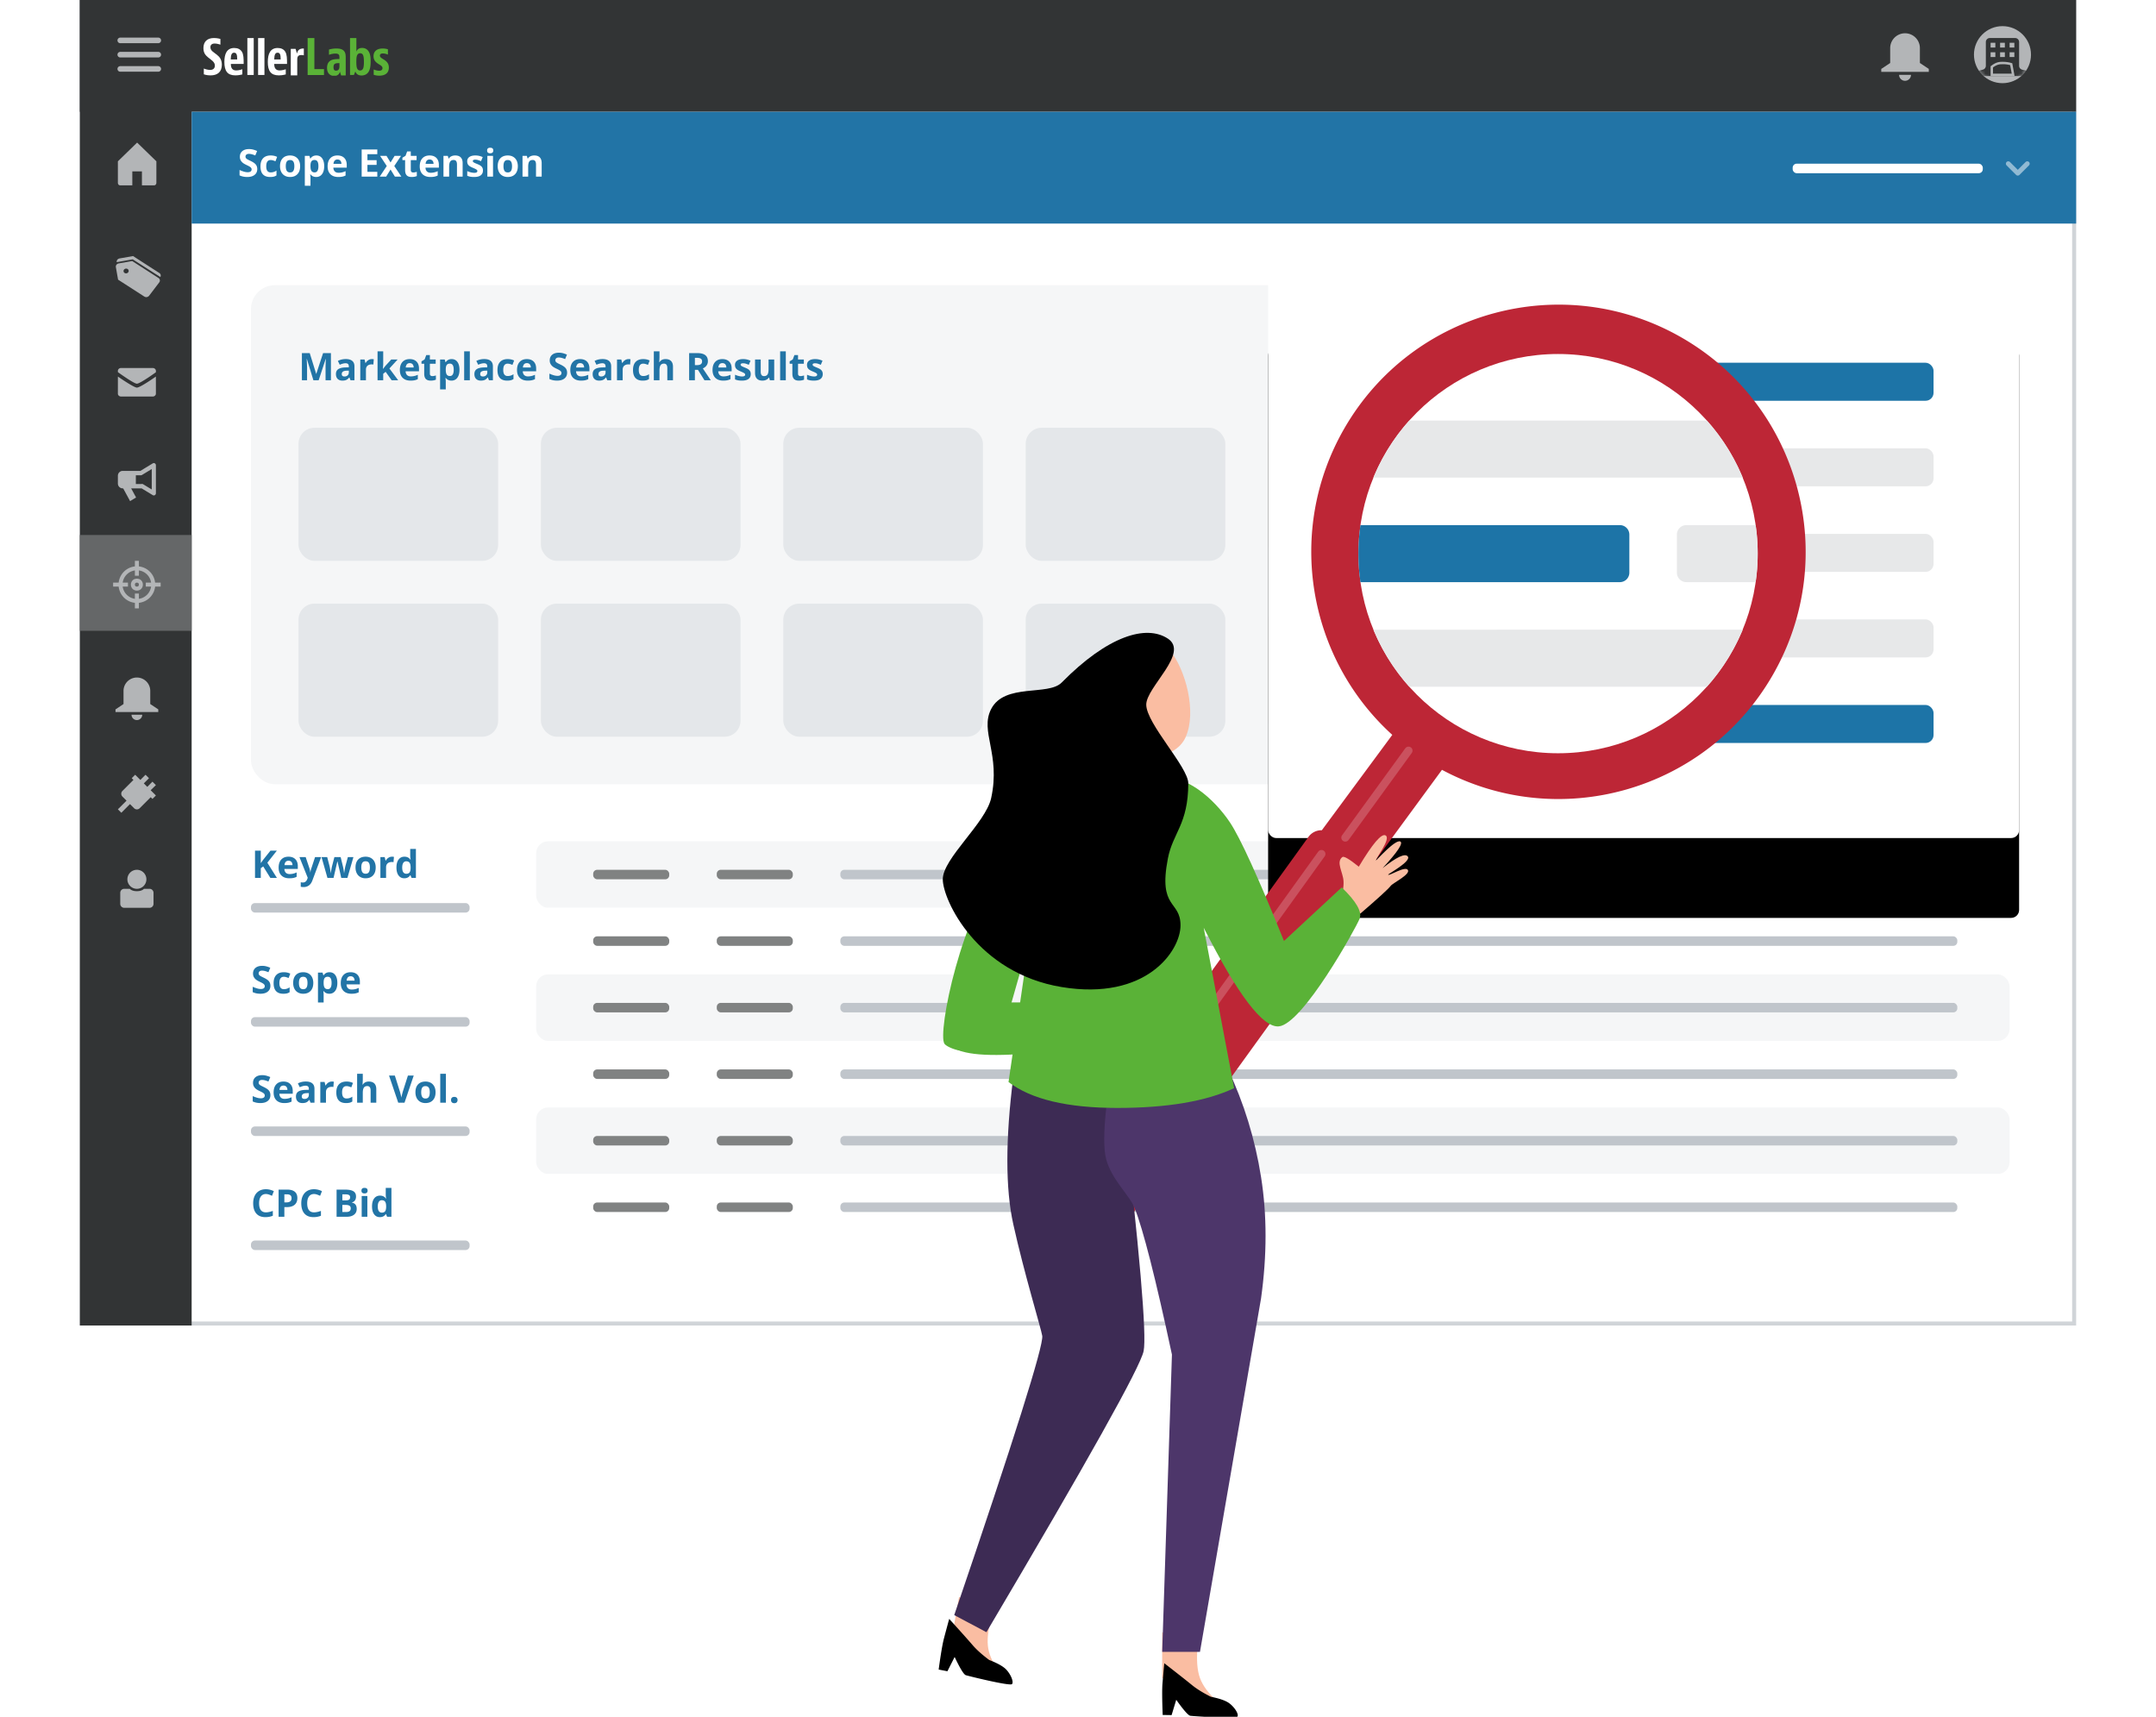 <svg height="430" viewBox="0 0 540 430" width="540" xmlns="http://www.w3.org/2000/svg" xmlns:xlink="http://www.w3.org/1999/xlink"><defs><filter id="c" height="198%" width="174.4%" x="-37.2%" y="-35%"><feOffset dy="20" in="SourceAlpha" result="shadowOffsetOuter1"/><feGaussianBlur in="shadowOffsetOuter1" result="shadowBlurOuter1" stdDeviation="20"/><feColorMatrix in="shadowBlurOuter1" values="0 0 0 0 0 0 0 0 0 0 0 0 0 0 0 0 0 0 0.1 0"/></filter><circle id="a" cx="7.738" cy="7.738" r="7.143"/><rect id="d" height="142.857" rx="2" width="188.095"/><mask id="b" fill="#fff"><use fill-rule="evenodd" xlink:href="#a"/></mask></defs><g fill="none" fill-rule="evenodd"><g transform="translate(20)"><path d="M.5.5h499v331H.5z" fill="#fff" stroke="#d0d4d8"/><path d="M0 0h28v332H0z" fill="#323435"/><path d="M0 134h28v24H0z" fill="#656768"/><path d="M10.119 223.619v2.762a1 1 0 001 1h6.333a1 1 0 001-1v-2.762a1 1 0 00-1-1h-1.38c-.402.397-.997.595-1.786.595s-1.385-.198-1.786-.595h-1.381a1 1 0 00-1 1zm4.166-5.762a2.383 2.383 0 00-2.38 2.38c0 1.312 1.068 2.382 2.38 2.382s2.382-1.07 2.382-2.382-1.07-2.38-2.382-2.38zm4.763-18.615l-.866.866-.433-.433-2.755 2.755a1 1 0 01-1.415-.002l-1.025-1.028-2.164 2.171-.866-.865 2.164-2.165-1.024-1.024a1 1 0 010-1.415l2.756-2.756-.433-.433.866-.865 1.3 1.3 1.297-1.3.866.865-1.297 1.3.87.872 1.293-1.306.866.866-1.313 1.285zm-.261-83.185a.496.496 0 00-.52 0l-3.106 1.887h-4.424c-.67 0-1.213.544-1.213 1.213v1.955c0 .668.544 1.212 1.213 1.212h.114l1.728 3.183 1.505-.904-1.236-2.277h2.569c.02 0 .039 0 .058-.002l2.793 1.695a.495.495 0 00.52 0 .553.553 0 00.26-.474v-7.014c0-.196-.1-.376-.26-.474zm-.78 6.54l-2.165-1.314a.497.497 0 00-.376-.06.202.202 0 01-.05.008h-1.391v-2.193H15.3a.5.5 0 00.26-.074l2.447-1.486z" fill="#b3b5b7" fill-rule="nonzero"/><g stroke="#b3b5b7" stroke-linejoin="round"><circle cx="14.286" cy="146.429" r="4.092"/><path d="M14.286 140.476v3.72m0 4.464v3.721m2.232-5.952h3.72m-11.905 0h3.72"/><circle cx="14.286" cy="146.429" r="1"/></g><path d="M17.634 172.991a3.349 3.349 0 00-6.697 0v3.348l-2.008 1.34v.67h10.714v-.67l-2.01-1.34zm-2.009 6.027h-2.679a1.339 1.339 0 102.679 0zm-1.339-82.915c-.774 0-4.762-2.897-4.762-2.897v-.318c0-.394.355-.714.793-.714h7.937c.439 0 .794.32.794.714l-.007.357s-3.944 2.858-4.755 2.858zm0 .982c.848 0 4.755-2.768 4.755-2.768l.007 4.286c0 .394-.355.714-.794.714h-7.937c-.438 0-.793-.32-.793-.714l.006-4.286s3.982 2.768 4.756 2.768zM9.235 65.664c-.076-.433.237-.849.707-.932l3.381-.596 6.577 4.238a.752.752 0 01.262 1.01l-6.912-4.428-4.012.707a.47.47 0 00-.003 0zm.337 4.378l6.577 4.238a.908.908 0 001.197-.208l2.537-3.343a.755.755 0 00-.198-1.107l-6.578-4.238-3.38.596c-.47.083-.783.5-.707.932zm1.38-2.059c-.058-.324.18-.637.53-.698s.68.15.737.475c.057.324-.18.636-.53.698s-.68-.15-.737-.475zm8.215-22.224v-5.357l-4.822-4.688-4.821 4.688v5.357c0 .402.24.67.602.67h3.014v-3.497h2.41v3.497h3.014c.362 0 .603-.268.603-.67z" fill="#b3b5b7" fill-rule="nonzero"/><path d="M0 0h500v28H0z" fill="#323435"/><g transform="translate(473.81 5.952)"><use fill="#b3b5b7" xlink:href="#a"/><path d="M4.571 3.571h6.334a1 1 0 011 1v5.958a1 1 0 00.757.97l1.624.406v1.19H1.19v-1.19l1.624-.406a1 1 0 00.757-.97V4.57a1 1 0 011-1z" fill="#323435" mask="url(#b)"/><path d="M4.762 4.762h1.19v1.19h-1.19zm2.381 0h1.19v1.19h-1.19zm2.381 0h1.19v1.19h-1.19zM4.762 7.143h1.19v1.19h-1.19zm2.381 0h1.19v1.19h-1.19z" mask="url(#b)" fill="#b3b5b7"/><path d="M7.738 9.824c-.83 0-1.56.099-2.676.967v2.004h5.352l-.487-2.671c-.629-.201-1.359-.3-2.189-.3z" fill="#323435" mask="url(#b)" stroke="#b3b5b7" stroke-width=".6"/><path d="M9.524 7.143h1.19v1.19h-1.19z" fill="#b3b5b7" mask="url(#b)"/></g><path d="M460.863 12.054a3.72 3.72 0 00-7.44 0v3.72l-2.233 1.488v.744h11.905v-.744l-2.232-1.488zm-2.232 6.696h-2.976a1.488 1.488 0 102.976 0z" fill="#b3b5b7" fill-rule="nonzero"/><path d="M28 28h472v28H28z" fill="#2274a6"/><rect fill="#fff" height="2.381" rx="1" width="47.619" x="429" y="41"/><path d="M483 41l2.381 2.381 2.38-2.381" opacity=".5" stroke="#fff" stroke-linecap="round" stroke-linejoin="round" stroke-width="1.2"/><rect fill="#f5f6f7" height="16.667" rx="3" width="369.048" x="114.286" y="210.714"/><rect fill="#808282" height="2.381" rx="1" width="19.048" x="128.571" y="217.857"/><rect fill="#808282" height="2.381" rx="1" width="19.048" x="159.524" y="217.857"/><rect fill="#c0c5cb" height="2.381" rx="1" width="279.762" x="190.476" y="217.857"/><rect fill="#fff" height="16.667" rx="3" width="373.81" x="114.286" y="227.381"/><rect fill="#808282" height="2.381" rx="1" width="19.048" x="128.571" y="234.524"/><rect fill="#808282" height="2.381" rx="1" width="19.048" x="159.524" y="234.524"/><rect fill="#c0c5cb" height="2.381" rx="1" width="279.762" x="190.476" y="234.524"/><rect fill="#f5f6f7" height="16.667" rx="3" width="369.048" x="114.286" y="244.048"/><rect fill="#808282" height="2.381" rx="1" width="19.048" x="128.571" y="251.19"/><rect fill="#808282" height="2.381" rx="1" width="19.048" x="159.524" y="251.19"/><rect fill="#c0c5cb" height="2.381" rx="1" width="279.762" x="190.476" y="251.19"/><rect fill="#fff" height="16.667" rx="3" width="373.81" x="114.286" y="260.714"/><rect fill="#808282" height="2.381" rx="1" width="19.048" x="128.571" y="267.857"/><rect fill="#808282" height="2.381" rx="1" width="19.048" x="159.524" y="267.857"/><rect fill="#c0c5cb" height="2.381" rx="1" width="279.762" x="190.476" y="267.857"/><rect fill="#f5f6f7" height="16.667" rx="3" width="369.048" x="114.286" y="277.381"/><rect fill="#808282" height="2.381" rx="1" width="19.048" x="128.571" y="284.524"/><rect fill="#808282" height="2.381" rx="1" width="19.048" x="159.524" y="284.524"/><rect fill="#c0c5cb" height="2.381" rx="1" width="279.762" x="190.476" y="284.524"/><rect fill="#fff" height="16.667" rx="3" width="369.048" x="114.286" y="294.048"/><rect fill="#808282" height="2.381" rx="1" width="19.048" x="128.571" y="301.19"/><rect fill="#808282" height="2.381" rx="1" width="19.048" x="159.524" y="301.19"/><rect fill="#c0c5cb" height="2.381" rx="1" width="279.762" x="190.476" y="301.19"/><g transform="translate(42.857 71.429)"><rect fill="#f5f6f7" height="125" rx="6" width="440.476"/><path d="M14.049 23.81l-.001-3.27a58.134 58.134 0 00-.088-2.064h.042l1.637 5.334h1.32l1.754-5.325h.042c-.038.856-.058 1.383-.063 1.581s-.007.374-.007.526v3.218h1.344v-6.8h-1.963l-1.706 5.2h-.028l-1.61-5.2H12.76v6.8zm8.844.093c.407 0 .736-.059.989-.175.252-.116.498-.325.737-.625h.037l.274.707h.99v-3.465c0-.62-.185-1.082-.557-1.386-.372-.304-.907-.455-1.605-.455-.728 0-1.392.156-1.99.47l.47.957c.56-.25 1.05-.376 1.465-.376.539 0 .809.263.809.79v.228l-.902.028c-.779.028-1.36.173-1.747.435-.386.262-.579.668-.579 1.22 0 .527.144.933.43 1.219.287.285.68.428 1.18.428zm.535-1.037c-.459 0-.688-.2-.688-.6 0-.28.1-.487.302-.624s.509-.21.921-.223l.549-.018v.427c0 .314-.099.565-.296.754s-.46.284-.788.284zm5.371.944v-2.646c0-.419.127-.745.38-.977.252-.233.605-.349 1.057-.349.165 0 .304.016.419.047l.107-1.33a2.287 2.287 0 00-.48-.042c-.322 0-.62.089-.894.267s-.493.413-.654.705h-.07l-.209-.875h-1.074v5.2zm4.325 0v-1.62l.61-.488 1.497 2.107h1.637l-2.19-2.944 2.064-2.256h-1.6l-1.455 1.582-.619.79h-.018l.074-1.181v-3.227h-1.418v7.236zm6.84.093c.407 0 .75-.03 1.033-.091a3.33 3.33 0 00.795-.277v-1.097a4.444 4.444 0 01-.874.311 3.9 3.9 0 01-.888.098c-.403 0-.716-.113-.94-.34s-.342-.54-.358-.944h3.353v-.688c0-.738-.204-1.316-.614-1.734s-.98-.628-1.716-.628c-.768 0-1.37.238-1.806.714s-.654 1.15-.654 2.02c0 .847.236 1.5.707 1.963.471.462 1.126.693 1.963.693zm.791-3.284h-1.99c.025-.35.122-.62.293-.811s.406-.286.707-.286c.3 0 .54.095.716.286s.268.461.274.811zm4.265 3.284c.514 0 .948-.08 1.302-.238V22.61c-.348.108-.645.163-.893.163a.67.67 0 01-.449-.145c-.113-.096-.17-.245-.17-.446v-2.507h1.456V18.61H44.81v-1.106h-.907l-.409 1.097-.781.475v.6h.679v2.506c0 .573.13 1.004.388 1.29.26.287.672.43 1.24.43zm3.77 2.194v-2.106c0-.068-.024-.32-.073-.753h.074c.347.443.826.665 1.437.665.406 0 .76-.107 1.06-.321.3-.214.533-.526.695-.935.163-.41.244-.891.244-1.446 0-.844-.173-1.502-.52-1.977-.348-.474-.828-.711-1.442-.711-.651 0-1.142.257-1.474.772h-.065l-.2-.675h-1.153v7.487zm1.038-3.343c-.36 0-.622-.121-.788-.363-.166-.242-.25-.642-.25-1.2v-.153c.007-.496.09-.852.252-1.067s.417-.323.767-.323c.335 0 .58.127.737.383s.235.64.235 1.151c0 1.048-.318 1.572-.953 1.572zm4.99 1.056v-7.236h-1.419v7.236zm2.753.093c.406 0 .735-.059.988-.175.253-.116.498-.325.737-.625h.037l.275.707h.99v-3.465c0-.62-.186-1.082-.558-1.386-.372-.304-.907-.455-1.604-.455-.729 0-1.392.156-1.99.47l.469.957c.561-.25 1.05-.376 1.465-.376.54 0 .809.263.809.79v.228l-.902.028c-.778.028-1.36.173-1.746.435-.386.262-.58.668-.58 1.22 0 .527.144.933.43 1.219.288.285.68.428 1.18.428zm.534-1.037c-.458 0-.688-.2-.688-.6 0-.28.101-.487.302-.624.202-.136.509-.21.921-.223l.549-.018v.427c0 .314-.098.565-.295.754s-.46.284-.789.284zm6.064 1.037c.357 0 .652-.028.886-.084.234-.056.466-.157.696-.302v-1.214a2.737 2.737 0 01-.698.342 2.552 2.552 0 01-.758.109c-.738 0-1.107-.509-1.107-1.525 0-1.048.37-1.572 1.107-1.572.192 0 .384.028.577.086.192.057.4.13.623.22l.418-1.097c-.477-.235-1.017-.353-1.618-.353-.822 0-1.452.233-1.893.7-.44.466-.66 1.141-.66 2.025 0 1.776.81 2.665 2.427 2.665zm5.139 0c.406 0 .75-.03 1.032-.091a3.33 3.33 0 00.796-.277v-1.097a4.444 4.444 0 01-.875.311 3.9 3.9 0 01-.888.098c-.403 0-.716-.113-.94-.34-.222-.226-.342-.54-.357-.944h3.353v-.688c0-.738-.205-1.316-.614-1.734-.41-.419-.981-.628-1.716-.628-.77 0-1.371.238-1.807.714s-.653 1.15-.653 2.02c0 .847.235 1.5.707 1.963.47.462 1.125.693 1.962.693zm.79-3.284h-1.99c.025-.35.123-.62.293-.811s.406-.286.707-.286c.3 0 .54.095.716.286.177.19.268.461.275.811zm6.576 3.284c.788 0 1.402-.177 1.844-.53.442-.354.663-.838.663-1.451 0-.444-.118-.818-.354-1.124-.235-.305-.671-.61-1.307-.913-.48-.23-.785-.389-.913-.477a.971.971 0 01-.282-.274.616.616 0 01-.088-.333c0-.204.073-.37.219-.497.145-.128.355-.191.627-.191.23 0 .463.03.7.088s.537.163.9.312l.465-1.12a6.952 6.952 0 00-1.007-.354 3.992 3.992 0 00-1.011-.126c-.72 0-1.283.172-1.69.516s-.612.817-.612 1.419c0 .319.062.598.186.837s.29.448.498.628.519.367.934.562c.444.211.737.364.881.46.145.097.254.197.328.3a.595.595 0 01.112.356c0 .239-.085.419-.254.54-.168.12-.411.181-.727.181-.264 0-.554-.042-.872-.126a7.934 7.934 0 01-1.165-.432v1.34c.558.272 1.2.409 1.925.409zm5.98 0c.407 0 .75-.03 1.033-.091a3.33 3.33 0 00.795-.277v-1.097a4.444 4.444 0 01-.874.311 3.9 3.9 0 01-.889.098c-.403 0-.716-.113-.939-.34s-.342-.54-.358-.944h3.353v-.688c0-.738-.205-1.316-.614-1.734s-.981-.628-1.716-.628c-.769 0-1.37.238-1.807.714-.435.476-.653 1.15-.653 2.02 0 .847.236 1.5.707 1.963.471.462 1.125.693 1.962.693zm.79-3.284h-1.99c.025-.35.123-.62.294-.811.17-.19.406-.286.706-.286.301 0 .54.095.717.286s.268.461.274.811zm3.75 3.284c.405 0 .735-.059.987-.175s.499-.325.737-.625h.038l.274.707h.99v-3.465c0-.62-.186-1.082-.558-1.386-.372-.304-.906-.455-1.604-.455-.729 0-1.392.156-1.99.47l.47.957c.56-.25 1.049-.376 1.464-.376.54 0 .81.263.81.79v.228l-.903.028c-.778.028-1.36.173-1.746.435-.386.262-.579.668-.579 1.22 0 .527.143.933.43 1.219.287.285.68.428 1.18.428zm.534-1.037c-.459 0-.688-.2-.688-.6 0-.28.1-.487.302-.624s.508-.21.92-.223l.55-.018v.427c0 .314-.099.565-.296.754s-.46.284-.788.284zm5.371.944v-2.646c0-.419.126-.745.379-.977.253-.233.605-.349 1.058-.349.164 0 .304.016.418.047l.107-1.33a2.287 2.287 0 00-.479-.042c-.322 0-.62.089-.895.267a1.954 1.954 0 00-.653.705h-.07l-.21-.875h-1.073v5.2zm5.018.093c.356 0 .651-.028.886-.084.234-.056.465-.157.695-.302v-1.214a2.737 2.737 0 01-.698.342 2.548 2.548 0 01-.758.109c-.738 0-1.107-.509-1.107-1.525 0-1.048.37-1.572 1.107-1.572.192 0 .385.028.577.086.192.057.4.13.623.22l.418-1.097c-.477-.235-1.016-.353-1.618-.353-.821 0-1.452.233-1.892.7-.44.466-.66 1.141-.66 2.025 0 1.776.808 2.665 2.427 2.665zm4.203-.093v-2.447c0-.604.089-1.041.266-1.31.176-.27.463-.405.86-.405.558 0 .837.375.837 1.125v3.037h1.418v-3.39c0-.614-.158-1.086-.474-1.414-.316-.329-.78-.493-1.39-.493-.689 0-1.191.254-1.507.762h-.075l.033-.418c.022-.425.032-.694.032-.81v-1.473h-1.418v7.236zm8.869 0V21.2h.767l1.623 2.61h1.6a274.6 274.6 0 01-2-2.963c.403-.176.715-.42.935-.732.22-.312.33-.667.33-1.067 0-.686-.222-1.196-.665-1.533-.443-.336-1.127-.504-2.05-.504h-1.982v6.799zm.465-3.781h-.465v-1.837h.437c.465 0 .808.068 1.03.205s.332.365.332.688c0 .325-.108.564-.325.716-.217.152-.554.228-1.01.228zm6.622 3.874c.406 0 .75-.03 1.032-.091a3.33 3.33 0 00.795-.277v-1.097a4.444 4.444 0 01-.874.311 3.9 3.9 0 01-.888.098c-.403 0-.716-.113-.94-.34-.223-.226-.342-.54-.358-.944h3.353v-.688c0-.738-.204-1.316-.614-1.734s-.98-.628-1.716-.628c-.768 0-1.37.238-1.806.714s-.654 1.15-.654 2.02c0 .847.236 1.5.707 1.963.471.462 1.126.693 1.963.693zm.79-3.284h-1.99c.025-.35.122-.62.293-.811s.406-.286.707-.286.54.095.716.286c.177.19.268.461.274.811zm3.893 3.284c.737 0 1.292-.14 1.662-.419.37-.279.556-.685.556-1.218 0-.258-.045-.48-.135-.665-.09-.186-.23-.35-.419-.493s-.486-.296-.893-.46c-.455-.184-.75-.322-.885-.415-.135-.093-.203-.203-.203-.33 0-.226.21-.34.628-.34.236 0 .467.036.693.108.226.071.47.163.73.274l.428-1.023a4.323 4.323 0 00-1.828-.41c-.657 0-1.165.127-1.523.38-.358.253-.537.61-.537 1.072 0 .27.043.497.128.681.085.184.222.348.41.49s.48.298.88.466c.28.117.503.22.67.309.168.088.285.167.354.237.068.07.102.16.102.272 0 .298-.257.447-.772.447-.251 0-.542-.042-.872-.126a4.944 4.944 0 01-.89-.312V23.6c.232.1.482.175.748.226.267.051.59.077.968.077zm5.143 0c.356 0 .674-.066.953-.198a1.49 1.49 0 00.646-.56h.075l.19.665h1.089v-5.2h-1.419v2.447c0 .613-.088 1.053-.265 1.318-.176.265-.463.398-.86.398-.291 0-.504-.094-.637-.282-.133-.187-.2-.469-.2-.844V18.61h-1.418V22c0 .614.155 1.085.465 1.412.31.327.77.49 1.38.49zm5.86-.093v-7.236h-1.42v7.236zm3.268.093c.515 0 .949-.08 1.302-.238V22.61c-.347.108-.644.163-.892.163a.67.67 0 01-.45-.145c-.112-.096-.169-.245-.169-.446v-2.507h1.456V18.61h-1.456v-1.106h-.907l-.409 1.097-.781.475v.6h.679v2.506c0 .573.13 1.004.388 1.29.259.287.672.43 1.24.43zm3.762 0c.738 0 1.292-.14 1.663-.419.37-.279.556-.685.556-1.218 0-.258-.045-.48-.135-.665s-.23-.35-.419-.493-.487-.296-.893-.46c-.455-.184-.75-.322-.886-.415-.134-.093-.202-.203-.202-.33 0-.226.21-.34.628-.34.236 0 .467.036.693.108.226.071.47.163.73.274l.428-1.023a4.323 4.323 0 00-1.828-.41c-.657 0-1.165.127-1.523.38-.358.253-.537.61-.537 1.072 0 .27.043.497.128.681.085.184.222.348.41.49s.48.298.88.466c.28.117.503.22.67.309.168.088.285.167.354.237.068.07.102.16.102.272 0 .298-.257.447-.772.447-.251 0-.542-.042-.872-.126a4.944 4.944 0 01-.89-.312V23.6c.232.1.481.175.748.226.267.051.59.077.967.077z" fill="#2274a6" fill-rule="nonzero"/><g fill="#e4e7ea"><rect height="33.333" rx="4" width="50" x="11.905" y="35.714"/><rect height="33.333" rx="4" width="50" x="11.905" y="79.762"/><rect height="33.333" rx="4" width="50" x="72.619" y="35.714"/><rect height="33.333" rx="4" width="50" x="72.619" y="79.762"/><rect height="33.333" rx="4" width="50" x="133.333" y="35.714"/><rect height="33.333" rx="4" width="50" x="133.333" y="79.762"/><rect height="33.333" rx="4" width="50" x="194.048" y="35.714"/><rect height="33.333" rx="4" width="50" x="194.048" y="79.762"/><rect height="33.333" rx="4" width="50" x="254.762" y="35.714"/><rect height="33.333" rx="4" width="50" x="254.762" y="79.762"/><rect height="33.333" rx="4" width="50" x="315.476" y="35.714"/><rect height="33.333" rx="4" width="50" x="376.19" y="35.714"/><rect height="33.333" rx="4" width="50" x="315.476" y="79.762"/><rect height="33.333" rx="4" width="50" x="376.19" y="79.762"/></g></g><path d="M41.925 44.329c.788 0 1.402-.177 1.844-.53s.663-.837.663-1.451c0-.443-.118-.818-.354-1.123-.235-.306-.67-.61-1.306-.914-.481-.23-.786-.388-.914-.477s-.223-.18-.282-.274a.616.616 0 01-.088-.333c0-.204.073-.37.219-.497.145-.127.355-.19.627-.19.23 0 .463.029.7.088.237.059.537.162.9.311l.465-1.12a6.952 6.952 0 00-1.007-.354 3.992 3.992 0 00-1.011-.126c-.72 0-1.283.173-1.69.517-.408.344-.612.817-.612 1.418 0 .32.062.598.186.837s.29.448.498.628.519.367.934.563c.444.21.737.364.882.46.144.096.253.196.327.3a.595.595 0 01.112.356c0 .238-.084.418-.253.539-.17.12-.412.181-.728.181a3.43 3.43 0 01-.872-.125A7.934 7.934 0 0140 42.58v1.34c.558.272 1.2.409 1.925.409zm5.739 0c.356 0 .652-.028.886-.084s.465-.156.695-.302v-1.214a2.737 2.737 0 01-.698.342c-.232.073-.485.11-.758.11-.738 0-1.107-.51-1.107-1.526 0-1.048.37-1.572 1.107-1.572.192 0 .385.029.577.086.192.058.4.131.623.221l.419-1.097c-.478-.236-1.017-.354-1.619-.354-.821 0-1.452.233-1.892.7s-.66 1.142-.66 2.025c0 1.777.808 2.665 2.427 2.665zm4.976 0c.796 0 1.418-.239 1.864-.716.447-.478.67-1.14.67-1.986 0-.546-.102-1.021-.307-1.428s-.498-.717-.879-.934c-.381-.217-.821-.326-1.32-.326-.804 0-1.427.236-1.87.707-.443.471-.665 1.132-.665 1.981 0 .546.102 1.023.307 1.432.205.41.498.723.879.942s.821.328 1.32.328zm.018-1.14c-.381 0-.656-.131-.825-.395-.17-.263-.254-.652-.254-1.167 0-.518.084-.904.251-1.16.168-.256.44-.384.819-.384.381 0 .656.129.823.386.167.257.251.643.251 1.158 0 .518-.083.908-.249 1.17-.166.262-.438.393-.816.393zm5.106 3.335v-2.107c0-.068-.025-.32-.074-.753h.074c.347.443.826.665 1.437.665.406 0 .76-.107 1.06-.321.301-.214.533-.525.696-.935s.244-.891.244-1.446c0-.843-.174-1.502-.521-1.976-.347-.475-.828-.712-1.442-.712-.65 0-1.142.257-1.474.772H57.7l-.2-.674h-1.153v7.487zm1.037-3.344c-.36 0-.622-.12-.788-.362s-.249-.642-.249-1.2v-.154c.006-.496.09-.851.251-1.067s.417-.323.768-.323c.334 0 .58.128.737.383.156.256.234.64.234 1.151 0 1.048-.317 1.572-.953 1.572zm5.925 1.149c.406 0 .75-.03 1.032-.09a3.33 3.33 0 00.795-.278v-1.097a4.444 4.444 0 01-.874.312 3.9 3.9 0 01-.888.097c-.403 0-.716-.113-.94-.34-.223-.226-.342-.54-.358-.943h3.353v-.688c0-.738-.204-1.317-.614-1.735s-.98-.628-1.716-.628c-.768 0-1.37.238-1.806.714-.436.476-.654 1.15-.654 2.02 0 .847.236 1.501.707 1.963.471.462 1.126.693 1.963.693zm.79-3.283h-1.99c.025-.35.122-.621.293-.812s.406-.286.707-.286c.3 0 .54.096.716.286s.268.461.274.812zm8.985 3.19v-1.19h-2.474v-1.754h2.301v-1.181h-2.301v-1.493H74.5v-1.18h-3.916v6.798zm2.218 0l1.097-1.781 1.093 1.78h1.614l-1.772-2.654 1.693-2.544h-1.61l-1.018 1.655-1.009-1.655h-1.609l1.674 2.544-1.762 2.655zm6.375.093c.515 0 .949-.08 1.302-.237v-1.056c-.347.109-.644.163-.892.163-.186 0-.336-.048-.45-.144s-.169-.245-.169-.447v-2.506h1.456v-1.065h-1.456V37.93h-.907l-.409 1.098-.781.474v.6h.679v2.506c0 .574.13 1.004.388 1.29.259.287.672.43 1.24.43zm4.706 0c.407 0 .75-.03 1.033-.09a3.33 3.33 0 00.795-.278v-1.097a4.444 4.444 0 01-.874.312 3.9 3.9 0 01-.888.097c-.404 0-.717-.113-.94-.34-.223-.226-.342-.54-.358-.943h3.353v-.688c0-.738-.205-1.317-.614-1.735-.41-.419-.981-.628-1.716-.628-.769 0-1.37.238-1.806.714-.436.476-.654 1.15-.654 2.02 0 .847.236 1.501.707 1.963.471.462 1.125.693 1.962.693zm.791-3.283h-1.99c.024-.35.122-.621.293-.812s.406-.286.706-.286c.301 0 .54.096.717.286s.268.461.274.812zm3.902 3.19V41.79c0-.614.088-1.053.265-1.319.176-.265.463-.397.86-.397.291 0 .504.094.637.281.133.188.2.47.2.844v3.037h1.418v-3.39c0-.617-.156-1.09-.47-1.416-.312-.327-.771-.49-1.376-.49-.353 0-.669.064-.946.192a1.499 1.499 0 00-.654.57h-.079l-.19-.665h-1.084v5.199zm6.25.093c.737 0 1.292-.14 1.662-.419.37-.279.556-.685.556-1.218 0-.257-.045-.479-.135-.665s-.23-.35-.419-.493-.486-.296-.892-.46c-.456-.183-.752-.321-.886-.414-.135-.093-.203-.203-.203-.33 0-.227.21-.34.628-.34a2.3 2.3 0 01.693.107c.226.071.47.163.73.274l.428-1.023a4.323 4.323 0 00-1.828-.409c-.657 0-1.165.127-1.523.38-.358.252-.537.61-.537 1.071 0 .27.043.497.128.681.085.185.222.348.41.49.187.144.48.299.88.466.28.118.503.22.67.31.168.088.286.167.354.236.068.07.102.16.102.272 0 .298-.257.447-.772.447-.251 0-.542-.042-.872-.126a4.944 4.944 0 01-.89-.311v1.172c.232.099.482.174.748.225.267.051.59.077.968.077zm4.036-5.939c.257 0 .45-.06.579-.183.129-.123.193-.294.193-.514 0-.462-.257-.693-.772-.693s-.772.231-.772.693c0 .465.257.697.772.697zm.707 5.846v-5.2h-1.418v5.2zm3.678.093c.797 0 1.419-.239 1.865-.716.446-.478.67-1.14.67-1.986 0-.546-.103-1.021-.307-1.428s-.498-.717-.88-.934c-.38-.217-.82-.326-1.32-.326-.803 0-1.426.236-1.87.707-.443.471-.664 1.132-.664 1.981 0 .546.102 1.023.307 1.432s.497.723.879.942.821.328 1.32.328zm.019-1.14c-.381 0-.657-.131-.826-.395-.169-.263-.253-.652-.253-1.167 0-.518.084-.904.251-1.16.168-.256.44-.384.819-.384.38 0 .655.129.823.386.167.257.25.643.25 1.158 0 .518-.082.908-.248 1.17-.166.262-.438.393-.816.393zm5.106 1.047V41.79c0-.614.088-1.053.265-1.319.177-.265.463-.397.86-.397.292 0 .504.094.637.281.134.188.2.47.2.844v3.037h1.419v-3.39c0-.617-.157-1.09-.47-1.416s-.772-.49-1.377-.49c-.353 0-.668.064-.946.192a1.499 1.499 0 00-.653.57h-.08l-.19-.665h-1.083v5.199z" fill="#fff" fill-rule="nonzero"/><path d="M45.318 219.889v-2.435l.61-.439 1.787 2.874h1.642l-2.397-3.802 2.379-3.018h-1.605l-1.847 2.318-.57.803v-3.121h-1.446v6.82zm7.146.093c.408 0 .753-.03 1.036-.09a3.34 3.34 0 00.798-.278v-1.101a4.458 4.458 0 01-.877.312c-.28.066-.577.098-.891.098-.405 0-.719-.113-.943-.34-.224-.227-.343-.543-.359-.947h3.363v-.69c0-.74-.205-1.32-.615-1.74-.41-.42-.985-.63-1.722-.63-.771 0-1.375.238-1.812.716-.437.477-.655 1.153-.655 2.026 0 .85.236 1.506.709 1.97s1.129.694 1.968.694zm.793-3.293h-1.996c.025-.352.123-.623.294-.814.17-.192.407-.287.709-.287s.54.095.718.287c.177.191.269.462.275.814zm2.795 5.495c.5 0 .938-.135 1.313-.406s.663-.678.865-1.222l2.207-5.883H58.91l-.966 2.935a4 4 0 00-.2.905h-.028a4.071 4.071 0 00-.173-.905l-.984-2.935h-1.558l2.071 5.179-.084.256c-.106.311-.253.544-.44.697a1.014 1.014 0 01-.66.231c-.203 0-.39-.02-.56-.06v1.129c.236.053.477.079.723.079zm7.491-2.295l.952-4.129h.033l.54 2.305.402 1.824h1.549l1.502-5.216h-1.395l-.625 2.31a21.8 21.8 0 00-.154.79c-.072.39-.121.698-.15.922h-.027a3.557 3.557 0 00-.035-.348 18.237 18.237 0 00-.203-1.173l-.611-2.5h-1.568l-.644 2.5-.074.396c-.097.514-.151.888-.163 1.125h-.028c-.1-.728-.198-1.299-.294-1.712l-.602-2.31H60.53l1.483 5.216zm8.015.093c.799 0 1.422-.24 1.87-.718.448-.48.672-1.143.672-1.992 0-.548-.103-1.025-.308-1.432a2.18 2.18 0 00-.882-.938c-.382-.218-.824-.326-1.324-.326-.806 0-1.431.236-1.876.709s-.667 1.135-.667 1.987c0 .547.103 1.026.308 1.437.205.41.5.725.882.944.382.22.824.33 1.325.33zm.018-1.143c-.382 0-.658-.132-.828-.396-.17-.265-.254-.655-.254-1.171 0-.52.084-.907.252-1.164s.442-.385.82-.385c.383 0 .659.13.827.387s.252.646.252 1.162c0 .52-.084.91-.25 1.173s-.44.394-.819.394zm5.122 1.05v-2.654c0-.42.127-.747.38-.98.254-.233.608-.35 1.062-.35.165 0 .305.016.42.047l.107-1.334a2.295 2.295 0 00-.48-.042c-.324 0-.623.089-.899.268a1.96 1.96 0 00-.655.706h-.07l-.21-.877h-1.077v5.216zm4.567.093c.663 0 1.156-.256 1.479-.77h.06l.276.677h1.091v-7.259h-1.427v1.67c0 .305.036.652.107 1.04h-.046c-.346-.51-.846-.764-1.502-.764-.626 0-1.116.238-1.472.716-.356.477-.534 1.143-.534 1.998 0 .843.175 1.503.524 1.978s.832.714 1.444.714zm.5-1.133c-.33 0-.584-.129-.761-.385s-.266-.642-.266-1.155.088-.904.264-1.173a.835.835 0 01.74-.404c.388 0 .668.122.841.364s.259.644.259 1.204v.154c-.016.507-.108.866-.278 1.077-.17.212-.436.318-.8.318z" fill="#2274a6" fill-rule="nonzero"/><rect fill="#c0c5cb" height="2.381" rx="1" width="54.762" x="42.857" y="226.19"/><rect fill="#c0c5cb" height="2.381" rx="1" width="54.762" x="42.857" y="254.762"/><rect fill="#c0c5cb" height="2.381" rx="1" width="54.762" x="42.857" y="282.143"/><rect fill="#c0c5cb" height="2.381" rx="1" width="54.762" x="42.857" y="310.714"/><path d="M45.22 248.903c.787 0 1.402-.177 1.843-.53.442-.354.663-.838.663-1.451 0-.444-.118-.818-.353-1.124-.236-.305-.672-.61-1.307-.913-.48-.23-.785-.389-.914-.477a.971.971 0 01-.281-.274.616.616 0 01-.089-.333c0-.204.073-.37.219-.497.146-.128.355-.191.628-.191.23 0 .462.03.7.088.237.06.537.163.9.312l.464-1.12a6.952 6.952 0 00-1.006-.354 3.992 3.992 0 00-1.012-.126c-.719 0-1.282.172-1.69.516s-.612.817-.612 1.419c0 .319.062.598.186.837s.29.448.498.627.52.368.935.563c.443.211.737.364.88.46.145.097.254.197.329.3a.595.595 0 01.111.356c0 .239-.084.419-.253.54s-.412.181-.728.181a3.44 3.44 0 01-.872-.126 7.934 7.934 0 01-1.165-.432v1.34c.558.272 1.2.409 1.925.409zm5.738 0a3.9 3.9 0 00.886-.084c.234-.056.466-.157.695-.302v-1.214a2.737 2.737 0 01-.697.342 2.557 2.557 0 01-.758.109c-.738 0-1.107-.509-1.107-1.525 0-1.048.369-1.572 1.107-1.572.192 0 .384.028.576.086.192.057.4.13.623.22l.419-1.097a3.618 3.618 0 00-1.618-.353c-.822 0-1.453.233-1.893.7-.44.466-.66 1.141-.66 2.025 0 1.776.809 2.665 2.427 2.665zm4.976 0c.797 0 1.418-.24 1.865-.717.446-.477.67-1.139.67-1.985 0-.546-.103-1.022-.308-1.428s-.497-.718-.879-.935-.821-.325-1.32-.325c-.803 0-1.426.235-1.87.707s-.665 1.131-.665 1.98c0 .546.103 1.024.307 1.433.205.41.498.723.88.942s.82.328 1.32.328zm.018-1.14c-.38 0-.656-.132-.825-.395-.169-.264-.253-.653-.253-1.167 0-.518.083-.905.25-1.16.168-.256.44-.384.82-.384.38 0 .655.128.822.386.168.257.251.643.251 1.158 0 .517-.083.907-.248 1.17-.166.261-.438.392-.817.392zm5.106 3.334v-2.106c0-.068-.024-.32-.074-.753h.074c.348.443.827.665 1.437.665.406 0 .76-.107 1.06-.321.301-.214.533-.526.696-.935.163-.41.244-.891.244-1.446 0-.844-.174-1.502-.52-1.977-.348-.474-.829-.711-1.442-.711-.651 0-1.143.257-1.475.772h-.065l-.2-.675H59.64v7.487zm1.037-3.343c-.36 0-.622-.121-.788-.363-.166-.242-.249-.642-.249-1.2v-.153c.007-.496.09-.852.252-1.067s.417-.323.767-.323c.335 0 .58.127.737.383s.235.64.235 1.151c0 1.048-.318 1.572-.954 1.572zm5.925 1.149c.406 0 .75-.03 1.032-.091a3.33 3.33 0 00.795-.277v-1.097a4.444 4.444 0 01-.874.311 3.9 3.9 0 01-.888.098c-.403 0-.716-.113-.94-.34-.223-.226-.342-.54-.357-.944h3.352v-.688c0-.738-.204-1.316-.613-1.734s-.982-.628-1.716-.628c-.77 0-1.371.238-1.807.714-.436.476-.653 1.15-.653 2.02 0 .847.235 1.5.706 1.963.472.462 1.126.693 1.963.693zm.79-3.284h-1.99c.025-.35.123-.62.293-.811.17-.19.406-.286.707-.286.3 0 .54.095.716.286s.268.461.274.811zm-23.59 30.664c.787 0 1.402-.176 1.843-.53.442-.353.663-.837.663-1.45 0-.444-.118-.818-.353-1.124-.236-.305-.672-.61-1.307-.913-.48-.23-.785-.389-.914-.477a.971.971 0 01-.281-.274.616.616 0 01-.089-.333c0-.205.073-.37.219-.497.146-.128.355-.191.628-.191.23 0 .462.03.7.088.237.06.537.163.9.312l.464-1.12a6.952 6.952 0 00-1.006-.354 3.992 3.992 0 00-1.012-.126c-.719 0-1.282.172-1.69.516s-.612.817-.612 1.419c0 .319.062.598.186.837s.29.448.498.627c.208.18.52.368.935.563.443.211.737.364.88.46.145.097.254.197.329.3a.595.595 0 01.111.356c0 .239-.084.419-.253.54-.17.12-.412.181-.728.181a3.44 3.44 0 01-.872-.126 7.934 7.934 0 01-1.165-.432v1.34c.558.272 1.2.408 1.925.408zm5.98 0c.406 0 .75-.03 1.032-.09a3.33 3.33 0 00.795-.277v-1.097c-.303.142-.595.246-.874.311s-.575.098-.888.098c-.403 0-.716-.113-.94-.34-.223-.226-.342-.54-.358-.944h3.353v-.688c0-.738-.204-1.316-.614-1.734-.409-.419-.98-.628-1.715-.628-.77 0-1.372.238-1.807.714-.436.475-.653 1.149-.653 2.02 0 .847.235 1.5.706 1.963.472.462 1.126.692 1.963.692zm.79-3.283H50c.025-.35.122-.62.293-.811.17-.19.406-.286.707-.286.3 0 .54.095.716.286s.268.461.274.811zm3.748 3.283c.407 0 .736-.058.989-.174s.498-.325.737-.625h.037l.274.706h.99v-3.464c0-.62-.185-1.082-.557-1.386-.372-.304-.907-.456-1.605-.456-.728 0-1.392.157-1.99.47l.47.958c.56-.251 1.05-.377 1.465-.377.54 0 .809.264.809.791v.228l-.902.028c-.779.028-1.36.173-1.747.435-.386.262-.579.668-.579 1.22 0 .527.144.933.43 1.219.287.285.68.427 1.18.427zm.535-1.037c-.459 0-.688-.2-.688-.6 0-.278.1-.486.302-.623.202-.136.509-.21.921-.223l.549-.018v.427c0 .314-.099.565-.296.754s-.46.283-.788.283zm5.371.944v-2.646c0-.418.127-.744.38-.976s.605-.349 1.057-.349c.165 0 .304.016.419.047l.107-1.33a2.287 2.287 0 00-.48-.042c-.322 0-.62.089-.894.267a1.954 1.954 0 00-.654.705h-.07l-.209-.875h-1.074v5.2zm5.018.093a3.9 3.9 0 00.886-.083c.234-.056.466-.157.695-.302v-1.214a2.737 2.737 0 01-.697.342 2.557 2.557 0 01-.758.109c-.738 0-1.107-.509-1.107-1.525 0-1.048.369-1.572 1.107-1.572.192 0 .384.028.576.086s.4.13.623.22l.419-1.097a3.618 3.618 0 00-1.618-.353c-.822 0-1.453.233-1.893.7-.44.466-.66 1.141-.66 2.025 0 1.776.809 2.664 2.427 2.664zm4.204-.093v-2.446c0-.604.088-1.041.265-1.311.177-.27.463-.405.86-.405.558 0 .837.376.837 1.126v3.036h1.419v-3.39c0-.613-.158-1.085-.475-1.413-.316-.329-.78-.493-1.39-.493-.688 0-1.19.254-1.507.762h-.074l.032-.418c.022-.425.033-.695.033-.81v-1.473h-1.418v7.235zm10.45 0l2.31-6.798h-1.455l-1.288 4.045c-.199.714-.315 1.213-.35 1.498a9.37 9.37 0 00-.141-.663c-.076-.318-.15-.596-.22-.835l-1.28-4.045h-1.455l2.306 6.798zm5.245.093c.796 0 1.418-.238 1.864-.716.447-.477.67-1.139.67-1.985 0-.546-.102-1.022-.307-1.428s-.497-.718-.879-.935-.821-.325-1.32-.325c-.803 0-1.427.235-1.87.707-.443.47-.665 1.131-.665 1.98 0 .546.102 1.024.307 1.433s.498.723.879.942.822.327 1.32.327zm.018-1.139c-.381 0-.656-.132-.825-.395-.17-.264-.254-.653-.254-1.167 0-.518.084-.905.251-1.16s.44-.384.819-.384c.381 0 .656.128.823.386.167.257.251.643.251 1.158 0 .517-.083.907-.249 1.17s-.438.392-.816.392zm5.106 1.046v-7.235h-1.418v7.235zm2.107.126c.254 0 .452-.07.595-.212.143-.14.214-.334.214-.579 0-.254-.07-.449-.212-.585-.14-.137-.34-.205-.597-.205-.267 0-.47.067-.61.2-.139.133-.209.33-.209.59 0 .252.072.446.214.584s.344.207.605.207zm-47.326 28.539c.688 0 1.311-.116 1.87-.349v-1.209c-.68.239-1.258.358-1.735.358-1.138 0-1.707-.758-1.707-2.274 0-.728.149-1.297.446-1.704.298-.408.718-.612 1.26-.612.249 0 .501.045.759.135.257.09.513.195.767.316l.465-1.172c-.667-.319-1.33-.478-1.99-.478-.648 0-1.213.141-1.695.425a2.79 2.79 0 00-1.11 1.223c-.257.532-.385 1.151-.385 1.858 0 1.122.261 1.983.785 2.583.524.6 1.28.9 2.27.9zm4.757-.093v-2.418h.619c.843 0 1.493-.194 1.95-.582s.686-.947.686-1.678c0-.704-.214-1.233-.644-1.588-.43-.355-1.056-.533-1.88-.533H49.78v6.799zm.474-3.6h-.474v-2.018h.656c.393 0 .683.08.867.242.184.161.277.41.277.749 0 .335-.11.59-.33.765-.22.175-.552.263-.996.263zm6.818 3.693c.688 0 1.311-.116 1.87-.349v-1.209c-.68.239-1.258.358-1.735.358-1.138 0-1.707-.758-1.707-2.274 0-.728.149-1.297.446-1.704.298-.408.718-.612 1.26-.612.249 0 .501.045.759.135s.513.195.767.316l.465-1.172c-.667-.319-1.33-.478-1.99-.478-.648 0-1.213.141-1.695.425-.483.284-.852.691-1.11 1.223s-.386 1.151-.386 1.858c0 1.122.262 1.983.786 2.583.524.6 1.28.9 2.27.9zm8.333-.093c.769 0 1.377-.174 1.825-.52.448-.348.672-.832.672-1.452 0-.437-.095-.787-.286-1.05s-.501-.444-.932-.54v-.047c.316-.052.57-.209.76-.47.19-.26.286-.593.286-1 0-.598-.218-1.034-.653-1.308-.436-.275-1.136-.412-2.1-.412h-2.116v6.799zm-.265-4.106h-.837v-1.512h.758c.412 0 .714.057.904.17s.286.3.286.56c0 .28-.087.48-.262.6-.176.121-.458.182-.849.182zm.102 2.915h-.94V301.8h.894c.806 0 1.209.282 1.209.846 0 .313-.095.546-.284.698s-.482.227-.879.227zm4.618-4.655c.257 0 .45-.06.579-.183.129-.123.193-.294.193-.514 0-.462-.257-.693-.772-.693s-.772.231-.772.693c0 .465.257.697.772.697zm.707 5.846v-5.2h-1.418v5.2zm3.134.093c.66 0 1.152-.256 1.474-.767h.06l.275.674h1.088v-7.236h-1.423v1.665c0 .304.036.65.107 1.037h-.046c-.344-.509-.843-.763-1.498-.763-.623 0-1.112.238-1.467.714s-.532 1.14-.532 1.993c0 .84.174 1.497.523 1.971.349.475.828.712 1.44.712zm.498-1.13c-.329 0-.582-.128-.758-.384-.177-.256-.265-.64-.265-1.15s.087-.902.262-1.17.421-.403.737-.403c.388 0 .668.121.84.363.172.242.258.642.258 1.2v.153c-.016.506-.108.864-.277 1.075-.169.21-.435.316-.797.316z" fill="#2274a6" fill-rule="nonzero"/><path d="M33.61 9.524c.86 0 1.593.227 1.593.227v1.434l-.083-.028s-.72-.256-1.343-.256c-.706 0-1.08.341-1.08.924 0 .88.817 1.235 1.592 1.86.72.568 1.274 1.25 1.274 2.528 0 1.803-1.094 2.67-2.838 2.67-.97 0-1.676-.27-1.676-.27V17.15l.056.043s.817.326 1.509.326c.761 0 1.204-.397 1.204-1.079 0-.923-.816-1.35-1.689-2.06-.605-.507-1.17-1.071-1.177-2.304v-.049c.01-1.59.937-2.503 2.659-2.503zm22.488 2.626v1.704s-.347-.071-.665-.071c-.931 0-.98.65-.983 1.129v3.97h-1.62v-6.647h1.205l.346 1.179c.207-.98.761-1.25 1.606-1.264zm-17.422-.131c.886 0 1.51.326 1.91.937.43.71.444 1.69.444 3.053h-3.212c0 1.065.401 1.634 1.357 1.634.664 0 1.44-.27 1.44-.27l.083-.029v1.293s-.803.241-1.731.241c-1.01 0-1.69-.284-2.118-.81-.471-.582-.651-1.462-.651-2.541 0-2.017.609-3.508 2.478-3.508zm10.875 0c.886 0 1.523.326 1.897.937.43.71.443 1.69.443 3.053H48.68c0 1.065.415 1.634 1.37 1.634.665 0 1.44-.27 1.44-.27l.084-.029v1.293s-.803.241-1.731.241c-1.01 0-1.69-.284-2.118-.81-.471-.582-.651-1.462-.651-2.541 0-2.017.609-3.508 2.478-3.508zm-6.004-2.486v9.245h-1.592V9.533zm2.687 0v9.245h-1.592V9.533zm-7.6 3.665c-.608 0-.816.525-.844 1.69h1.62c0-1.18-.166-1.69-.775-1.69zm10.89 0c-.61 0-.803.525-.845 1.69h1.62c0-1.18-.166-1.69-.775-1.69z" fill="#fff"/><path d="M64.24 12.15c1.108 0 1.717.27 2.049.795.277.439.302.936.304 1.674v4.276h-1.162l-.291-.951c-.102.465-.4.882-.997 1.019h-.894c-.782-.17-1.335-.807-1.335-1.97 0-.668.18-1.265.65-1.662.624-.526 1.593-.54 2.451-.54v-.241c0-.37 0-.61-.11-.796-.14-.227-.43-.34-.914-.34-.734 0-1.51.284-1.51.284l-.083.028v-1.307s.762-.27 1.842-.27zm11.615 0c.761 0 1.301.198 1.301.198v1.335l-.083-.042s-.623-.256-1.177-.256c-.512 0-.747.213-.747.54 0 .525.678.752 1.287 1.193.526.383.97.909.956 1.832 0 1.207-.776 2.002-2.396 2.002-.858 0-1.398-.227-1.398-.227v-1.32l.083.028s.678.284 1.287.284c.582 0 .831-.27.831-.64 0-.61-.706-.795-1.37-1.306-.499-.383-.873-.88-.873-1.69 0-1.235.859-1.931 2.299-1.931zm-6.592-2.617v3.422c.18-.568.637-.951 1.427-.951.72 0 1.273.312 1.633.866.388.582.513 1.406.513 2.5 0 1.335-.194 2.2-.623 2.769-.374.497-.956.767-1.662.767-.803 0-1.315-.355-1.55-1.009l-.36.88h-.97V9.534zm-10.522 0v7.782h2.41v1.477h-4.099v-9.26zm6.274 6.28c-.567 0-.941.015-1.204.214-.208.17-.277.426-.277.795 0 .64.221.88.637.88.332 0 .609-.156.734-.44.103-.213.111-.485.11-.693zm5.19-2.474a.761.761 0 00-.692.383c-.222.355-.263.98-.263 1.761 0 .952.069 1.463.263 1.79a.755.755 0 00.678.383c.346 0 .568-.17.692-.384.194-.326.264-.837.264-1.789 0-.937-.084-1.449-.264-1.775-.138-.241-.373-.37-.678-.37z" fill="#5ab237"/><path d="M10.119 10.119h9.524m-9.524 3.571h9.524m-9.524 3.572h9.524" stroke="#b3b5b7" stroke-linecap="round" stroke-linejoin="round" stroke-width="1.4"/></g><g transform="translate(317.619 67.048)"><use fill="#000" filter="url(#c)" xlink:href="#d"/><use fill="#fff" xlink:href="#d"/></g><rect fill="#e7e8e9" height="9.524" rx="2" width="142.857" x="341.429" y="112.286"/><rect fill="#1d74a7" height="9.524" rx="2" width="83.333" x="400.952" y="90.857"/><rect fill="#e7e8e9" height="9.524" rx="2" width="35.714" x="448.571" y="133.714"/><rect fill="#1d74a7" height="9.524" rx="2" width="95.238" x="341.429" y="133.714"/><rect fill="#e7e8e9" height="9.524" rx="2" width="142.857" x="341.429" y="155.143"/><rect fill="#1d74a7" height="9.524" rx="2" width="59.524" x="424.762" y="176.571"/><path d="M421.294 84.609c29.608 17.094 39.753 54.954 22.658 84.563-16.755 29.02-53.459 39.343-82.79 23.645l-17.314 23.596a4.001 4.001 0 01-.144 4.47l-62.878 87.096a4 4 0 01-5.55.926l-9.377-6.62a4 4 0 01-.938-5.608l62.77-87.07a3.996 3.996 0 013.34-1.66l17.649-23.886c-21.14-19.155-26.833-51.085-11.99-76.794 17.095-29.608 54.955-39.753 84.564-22.658zm-6.449 11.169c-23.44-13.534-53.413-5.502-66.946 17.938-13.533 23.44-5.502 53.413 17.938 66.946 23.44 13.533 53.413 5.502 66.946-17.938 13.533-23.44 5.502-53.413-17.938-66.946z" fill="#bd2636"/><path d="M270.361 298.182l60.618-84.286m5.971-4.093l15.835-21.794" opacity=".2" stroke="#fff" stroke-linecap="round" stroke-linejoin="round" stroke-width="2"/><path d="M299.94 412.572l-8.855-3.76v11.489l13.797 5.842c-2.197-1.994-3.641-3.941-4.333-5.842-.692-1.9-.895-4.477-.609-7.729zm-51.67-7.362l-8.068-5.24-1.995 11.313 12.573 8.15c-1.817-2.345-2.902-4.514-3.253-6.506-.352-1.992-.104-4.565.743-7.717z" fill="#fabda2"/><path d="M280.962 274.848l-27.173-5.093c-1.976 15.638-1.976 27.929 0 36.872 2.687 12.158 7.021 26.342 7.257 27.966.353 2.439-6.996 25.752-22.046 69.94l8.068 4.28c25.42-42.951 38.542-66.417 39.366-70.399s-1-25.17-5.472-63.566z" fill="#3d2b54"/><path d="M307.55 267.767c-3.365 3.854-6.675 6.214-9.93 7.08s-10.102 1.752-20.545 2.655c-.673 6.136-.673 10.44 0 12.91 1.394 5.111 5.86 8.997 7.102 12.133 2.144 5.409 5.26 17.655 9.351 36.739l-2.443 74.453h9.464l15.296-88.523c1.505-10.776 1.505-20.913 0-30.412-1.505-9.5-4.27-18.511-8.295-27.035z" fill="#4d366a"/><path d="M247.767 415.78c-1.783-1.33-3.173-2.574-4.169-3.736s-2.948-3.348-5.858-6.56c-.504 1.842-.94 3.462-1.308 4.859s-.812 4.007-1.33 7.83l2.19.423 1.81-3.574c1.368 2.887 2.302 4.409 2.802 4.564.75.232 11.067 2.781 11.563 2.232.496-.55-.317-2.459-1.444-3.645-.752-.79-2.17-1.588-4.256-2.394zm55.505 9.208c-1.988-1-3.572-1.984-4.755-2.955s-3.485-2.785-6.908-5.443a578.432 578.432 0 00-.445 5.012c-.12 1.44-.104 4.088.05 7.943l2.231.036 1.162-3.835c1.848 2.606 3.032 3.942 3.552 4.008.779.1 11.382.818 11.775.19s-.74-2.366-2.056-3.338c-.877-.648-2.413-1.187-4.606-1.618z" fill="#000"/><path d="M335.55 225.667l5.165 3.164c4.486-3.858 7.024-6.178 7.614-6.958.543-.717 4.95-2.842 4.3-3.962-.65-1.12-4.715 1.573-4.947 1.174-.092-.159 5.945-3.372 4.904-4.593-.694-.814-2.793.17-6.295 2.953 3.773-4.07 5.245-6.297 4.414-6.682-1.246-.578-6.024 4.826-6.071 4.744-.222-.382 3.898-5.446 2.388-6.266-1.007-.547-3.238 2.067-6.693 7.841-2.36-1.907-3.733-2.713-4.118-2.417-1.662 1.276.17 3.782.294 6.018.082 1.491-.236 3.152-.955 4.984z" fill="#fabda2"/><path d="M320.3 257.071c5.995-.551 19.304-24.615 20.23-26.957.677-1.709-.816-4.325-4.476-7.85l-14.463 13.422c-6.421-15.885-10.929-25.778-13.523-29.681-3.89-5.854-11.408-12.635-18.144-11.013-9.966 2.4-31.525 13.606-38.348 21.151-10.673 11.804-16.91 42.81-15.007 45.316.719.947 5.458 2.976 8.841 1.032 1.724-.99 4.192-4.162 7.404-9.516l4.946-17.366-5.16 35.409c5.663 4.323 14.735 6.484 27.218 6.484s22.243-1.65 29.283-4.952l-7.61-40.173c8.543 16.83 14.812 25.062 18.809 24.694z" fill="#5ab237"/><path d="M263.36 251.072h-21.822c-4.711 5.61-5.602 9.395-2.672 11.356s10.357 2.328 22.284 1.102z" fill="#5ab237"/><path d="M280.027 171.884c6.08-9.155 10.42-12.143 13.015-8.963 3.893 4.769 6.781 15.431 3.893 21.764-1.385 3.038-4.69 4.8-9.916 5.286-1.359.127-1.18 3.661.539 10.604h-10.483v-22.249c0-2.613.984-4.76 2.952-6.442z" fill="#fabda2"/><path d="M292.515 159.959c-5.422-3.58-15.05-.723-26.61 11.006-3.364 3.413-14.286.08-17.654 6.621-2.914 5.66 2.427 11.218 0 22.31-1.367 6.244-12.117 15.117-12.117 20.332s8.584 23.5 29.771 26.997c21.188 3.497 29.771-9.038 29.771-15.434 0-6.397-5.643-3.972-3.161-16.778 1.258-6.489 5.078-8.492 5.106-18.798.01-4.077-10.528-14.97-10.528-19.73 0-4.38 10.844-12.945 5.422-16.526z" fill="#000"/><g transform="translate(340.238 88.667)"><circle cx="50" cy="50" fill="#fff" r="50"/><path d="M.506 42.856A50.424 50.424 0 000 50c0 2.425.173 4.81.506 7.143h64.97a2.381 2.381 0 002.381-2.381v-9.524a2.381 2.381 0 00-2.38-2.38z" fill="#1d74a7"/><path d="M82.143 42.857a2.381 2.381 0 00-2.381 2.381v9.524a2.381 2.381 0 002.38 2.381h17.352a50.532 50.532 0 00-.001-14.287zm14.1 26.192a50.021 50.021 0 01-8.976 14.286H12.733a50.021 50.021 0 01-8.976-14.286zm-8.976-52.384a50.021 50.021 0 018.977 14.287H3.756a50.021 50.021 0 018.977-14.287z" fill="#e7e8e9"/></g></g></svg>